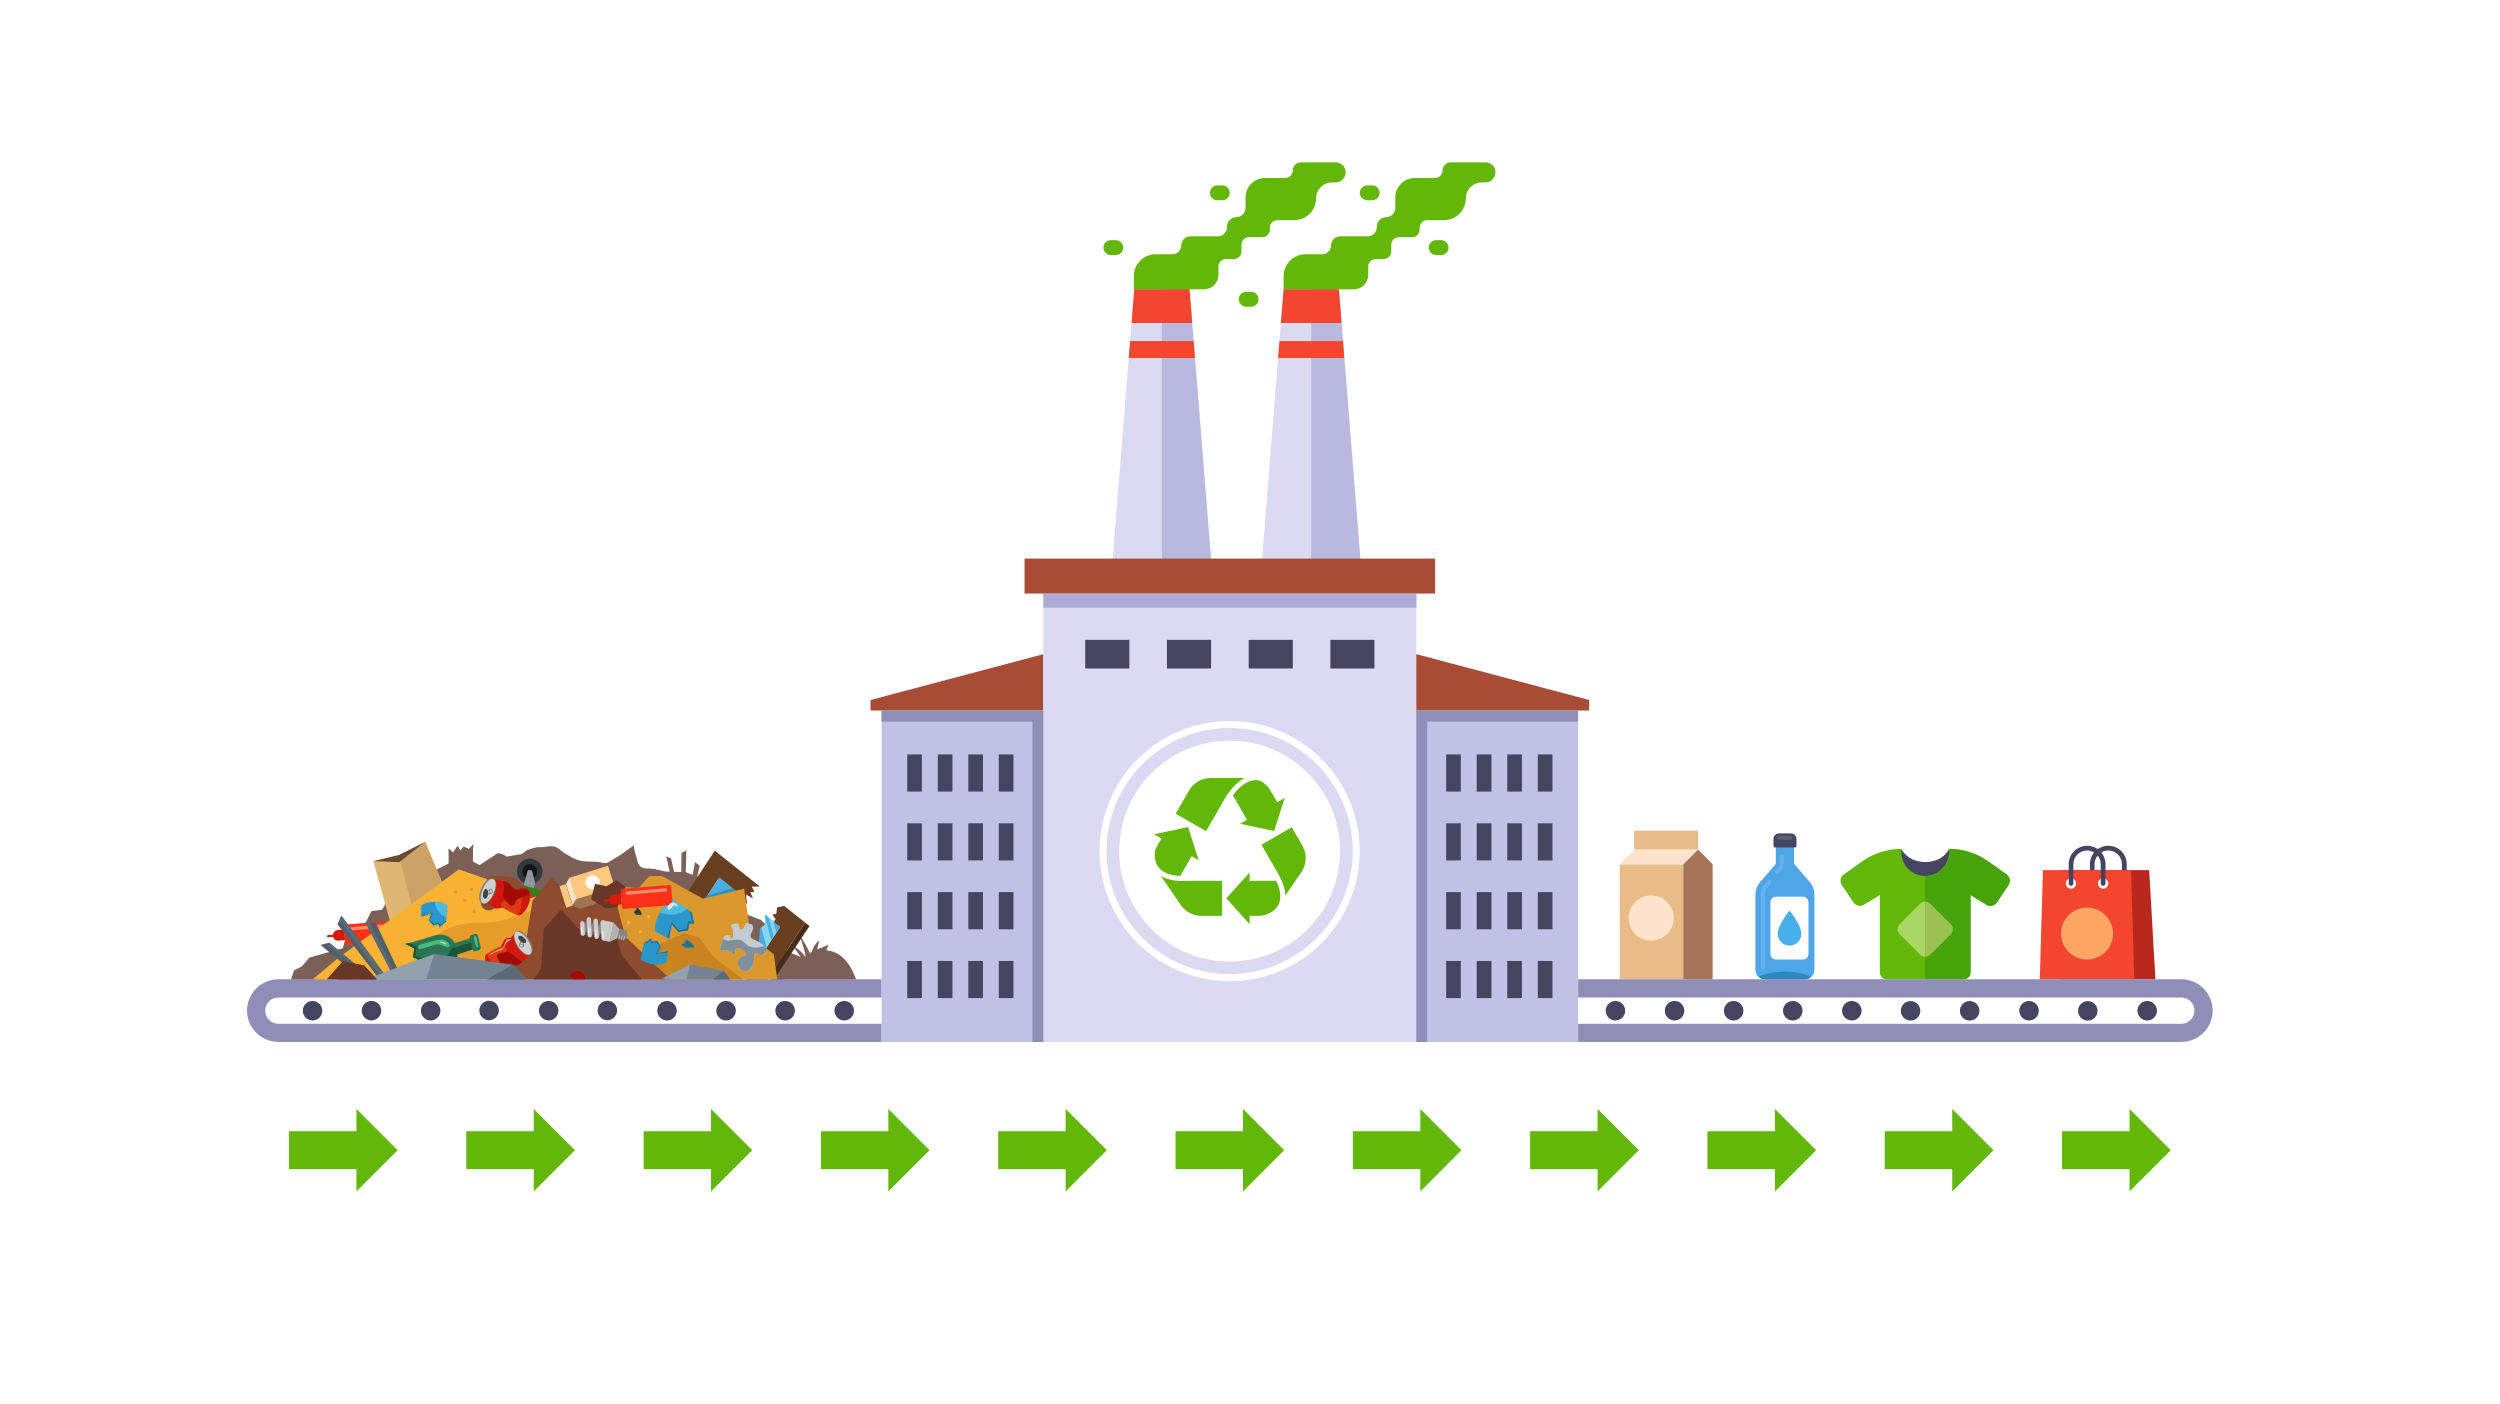 <?xml version="1.0" encoding="UTF-8"?> <svg xmlns="http://www.w3.org/2000/svg" xmlns:xlink="http://www.w3.org/1999/xlink" version="1.1" id="_x2014_ÎÓÈ_x5F_1" x="0px" y="0px" viewBox="0 0 3560.3 2000" style="enable-background:new 0 0 3560.3 2000;" xml:space="preserve"> <style type="text/css"> .st0{fill:#FFFFFF;} .st1{fill:#BA271C;} .st2{fill:#454560;} .st3{fill:#F4462F;} .st4{fill:#FFA664;} .st5{fill:#62B709;} .st6{fill:#46A30A;} .st7{fill:#9BC152;} .st8{fill:#AAD663;} .st9{fill:#E8BB89;} .st10{fill:#FFE3CA;} .st11{fill:#A57459;} .st12{fill:#4DA6E8;} .st13{opacity:0.13;} .st14{opacity:0.14;} .st15{opacity:0.53;} .st16{fill:#106DA0;} .st17{fill:#47AFEA;} .st18{fill:#DADAF2;} .st19{opacity:0.68;fill:#ABABD6;} .st20{fill:#8E8EB8;} .st21{fill:#C1C1E5;} .st22{fill:#A84C36;} .st23{fill:#E2E2E2;} .st24{fill:#ABABD6;} .st25{fill:none;stroke:#FFFFFF;stroke-width:10;stroke-miterlimit:10;} .st26{fill:#7C6057;} .st27{fill:#313941;} .st28{fill:#121516;} .st29{fill:#92959E;} .st30{fill:#2A8408;} .st31{fill:#E0B673;} .st32{fill:#D8190B;} .st33{fill:#FC3117;} .st34{opacity:0.47;} .st35{fill:#FEEBC0;} .st36{fill:#F9B234;} .st37{fill:#525E68;} .st38{fill:#683E1E;} .st39{fill:#472C19;} .st40{fill:#4BAEE0;} .st41{fill:#E59C28;} .st42{fill:#DB982C;} .st43{fill:#C9841F;} .st44{fill:#2996CC;} .st45{fill:#8E4B2E;} .st46{fill:#683727;} .st47{fill:#D1180E;} .st48{fill:#DF3A12;} .st49{fill:#7C7C7C;} .st50{fill:#D0D0D0;} .st51{fill:#A30905;} .st52{fill:#414242;} .st53{fill:#FFC881;} .st54{fill:#A2744D;} .st55{fill:#C1CCD6;} .st56{fill:#2B7554;} .st57{fill:#1B5439;} .st58{fill:#46BC83;} .st59{fill:#738391;} .st60{fill:#12749B;} .st61{fill:#303C42;} .st62{fill:#4EBBE5;} .st63{fill:#92A1AD;} .st64{fill:#5A6A77;} .st65{fill:#CCA266;} .st66{fill:#87D5F4;} .st67{fill:#684932;} .st68{fill:#829199;} .st69{opacity:0.65;fill:#E8E8E8;} .st70{fill:#E8E8E8;} .st71{fill:#368FB2;} .st72{fill:#878787;} .st73{fill:#8B8A86;} .st74{fill:#B2B2B2;} .st75{fill:#CCCCCC;} .st76{fill:#818181;} </style> <rect class="st0" width="3560.3" height="2000"></rect> <g> <polygon class="st1" points="3069.6,1394.8 2935.2,1394.8 2935.2,1239.2 3060.7,1239.2 "></polygon> </g> <g> <g> <path class="st0" d="M2986.9,1258.2c0,4.1-3.3,7.4-7.4,7.4c-4.1,0-7.4-3.3-7.4-7.4s3.3-7.4,7.4-7.4 C2983.6,1250.7,2986.9,1254.1,2986.9,1258.2z"></path> </g> <g> <path class="st0" d="M3032.7,1258.2c0,4.1-3.3,7.4-7.4,7.4c-4.1,0-7.4-3.3-7.4-7.4s3.3-7.4,7.4-7.4 C3029.3,1250.7,3032.7,1254.1,3032.7,1258.2z"></path> </g> </g> <g> <path class="st2" d="M3025.2,1261.5c-1.8,0-3.3-1.5-3.3-3.3v-27.5c0-10.8-8.8-19.5-19.5-19.5s-19.5,8.8-19.5,19.5v27.5 c0,1.8-1.5,3.3-3.3,3.3c-1.8,0-3.3-1.5-3.3-3.3v-27.5c0-14.5,11.8-26.2,26.2-26.2c14.5,0,26.2,11.8,26.2,26.2v27.5 C3028.6,1260,3027.1,1261.5,3025.2,1261.5z"></path> </g> <g> <polygon class="st3" points="3039.4,1394.8 2904.9,1394.8 2909.4,1239.2 3034.9,1239.2 "></polygon> </g> <g> <g> <path class="st0" d="M2956.7,1258.2c0,4.1-3.3,7.4-7.4,7.4c-4.1,0-7.4-3.3-7.4-7.4s3.3-7.4,7.4-7.4 C2953.4,1250.7,2956.7,1254.1,2956.7,1258.2z"></path> </g> <g> <path class="st0" d="M3002.5,1258.2c0,4.1-3.3,7.4-7.4,7.4s-7.4-3.3-7.4-7.4s3.3-7.4,7.4-7.4S3002.5,1254.1,3002.5,1258.2z"></path> </g> </g> <g> <path class="st2" d="M2995,1261.5c-1.8,0-3.3-1.5-3.3-3.3v-27.5c0-10.8-8.8-19.5-19.5-19.5s-19.5,8.8-19.5,19.5v27.5 c0,1.8-1.5,3.3-3.3,3.3s-3.3-1.5-3.3-3.3v-27.5c0-14.5,11.8-26.2,26.2-26.2s26.2,11.8,26.2,26.2v27.5 C2998.4,1260,2996.9,1261.5,2995,1261.5z"></path> </g> <g> <circle class="st4" cx="2972.2" cy="1329.5" r="37"></circle> </g> <path class="st2" d="M2741.7,1227.6c-25.1,0-33.7-18.2-33.7-18.2c-17,15.3-21.2,40.7,33.7,40.7c39.3,0,49.4-26.5,33.7-40.7 C2775.5,1209.3,2767.8,1227.6,2741.7,1227.6z"></path> <path class="st5" d="M2775.8,1208.9L2775.8,1208.9c-0.2,0-0.4,0.2-0.4,0.4c0.2,1.4,0.3,2.7,0.3,4.1c0,18.8-15.2,34-34,34 c-18.8,0-34-15.2-34-34c0-1.4,0.1-2.8,0.3-4.1c0-0.2-0.1-0.4-0.4-0.4l0,0c-19.8,0-39.2,6.2-55.4,17.7l-26.4,18.7 c-4.8,3.4-6.1,10.1-2.8,15.1l16.6,24.8c3.3,4.9,9.8,6.3,14.9,3.3l22.6-13.8v110.1c0,5.5,4.5,10,10,10h24h61.2h24c5.5,0,10-4.5,10-10 v-110.1l22.6,13.8c5,3.1,11.6,1.6,14.9-3.3l16.6-24.8c3.3-4.9,2.1-11.6-2.8-15.1l-26.4-18.7 C2815,1215.1,2795.7,1208.9,2775.8,1208.9z"></path> <path class="st6" d="M2860.4,1260.4l-16.6,24.8c-3.3,4.9-9.8,6.4-14.9,3.3l-22.6-13.8v110.1c0,5.5-4.5,10-10,10h-54.6v-32.2 c2.6,0,5.2-1,7.2-3l29.2-29.1c4-4,4-10.4,0-14.4l-29.2-29.1c-2-2-4.6-3-7.2-3v-36.5c18.8,0,34-15.2,34-34c0-1.4-0.1-2.8-0.3-4.1 c0-0.2,0.1-0.4,0.4-0.4c19.8,0,39.2,6.2,55.4,17.7l26.4,18.7C2862.5,1248.8,2863.7,1255.4,2860.4,1260.4z"></path> <path class="st7" d="M2778.1,1330.5l-29.2,29.1c-2,2-4.6,3-7.2,3V1284c2.6,0,5.2,1,7.2,3l29.2,29.1 C2782,1320.1,2782,1326.5,2778.1,1330.5z"></path> <path class="st8" d="M2741.7,1284v78.6c-2.6,0-5.2-1-7.2-3l-29.1-29.1c-4-4-4-10.4,0-14.4l29.1-29.1 C2736.5,1285,2739.1,1284,2741.7,1284z"></path> <rect x="2306.7" y="1230.9" class="st9" width="90.6" height="163.9"></rect> <polygon class="st10" points="2418.3,1209.8 2327.8,1209.8 2306.7,1230.9 2397.2,1230.9 "></polygon> <polygon class="st11" points="2418.3,1209.8 2397.2,1230.9 2397.2,1394.8 2439,1394.8 2439,1230.9 "></polygon> <rect x="2327.2" y="1183" class="st9" width="91.1" height="26.8"></rect> <ellipse transform="matrix(0.707 -0.707 0.707 0.707 -235.495 2045.949)" class="st10" cx="2351.9" cy="1307.2" rx="32.2" ry="32.2"></ellipse> <g> <path class="st12" d="M2584,1274.6v106.2c0,4-1.7,7.6-4.3,10.1c-2.5,2.4-5.9,3.9-9.7,3.9h-56.1c-3.8,0-7.2-1.5-9.7-3.9 c-2.7-2.5-4.3-6.1-4.3-10.1v-106.2c0-7.9,3.3-15.5,9-21l20.1-23.4v-32.5h26v32.5l20.1,23.4C2580.7,1259.1,2584,1266.7,2584,1274.6z "></path> </g> <g> <path class="st2" d="M2556.1,1206.9h-28.3c-1.2,0-2.2-1-2.2-2.2v-10c0-4.3,3.5-7.8,7.8-7.8h17.2c4.3,0,7.8,3.5,7.8,7.8v10 C2558.3,1205.9,2557.3,1206.9,2556.1,1206.9z"></path> </g> <g> <path class="st0" d="M2567.5,1277h-6.3h-25.6h-6.3c-4.4,0-8,3.6-8,8v73.5c0,4.4,3.6,8,8,8h6.3h25.6h6.3c4.4,0,8-3.6,8-8V1285 C2575.5,1280.6,2571.9,1277,2567.5,1277z"></path> </g> <g class="st13"> <path class="st0" d="M2530.5,1244.6c-1.6,0-2.9-1.3-2.9-2.9c0-1.2,0.7-2.2,1.7-2.7c1.4-1.1,5.3-5.9,5.3-8.8v-9.9 c0-1.6,1.3-2.9,2.9-2.9s2.9,1.3,2.9,2.9v9.9C2540.4,1235.7,2533.8,1244.6,2530.5,1244.6z M2530.5,1238.7 C2530.5,1238.7,2530.5,1238.7,2530.5,1238.7S2530.5,1238.7,2530.5,1238.7z M2530.5,1238.7 C2530.5,1238.7,2530.5,1238.7,2530.5,1238.7C2530.5,1238.7,2530.5,1238.7,2530.5,1238.7z M2530.5,1238.7 C2530.5,1238.7,2530.5,1238.7,2530.5,1238.7C2530.5,1238.7,2530.5,1238.7,2530.5,1238.7z"></path> </g> <g class="st13"> <path class="st0" d="M2510.4,1380.3c-1.6,0-2.9-1.3-2.9-2.9v-103.9c0-4.7,1.6-9.3,4.6-12.9l5.6-6.6c1-1.2,2.9-1.4,4.1-0.4 c1.2,1,1.4,2.9,0.4,4.1l-5.5,6.6c-2.1,2.6-3.2,5.8-3.2,9.2v103.9C2513.3,1379,2512,1380.3,2510.4,1380.3z"></path> </g> <g class="st14"> <path class="st0" d="M2550.1,1195.8h-16.3c-1.6,0-2.9-1.3-2.9-2.9c0-1.6,1.3-2.9,2.9-2.9h16.3c1.6,0,2.9,1.3,2.9,2.9 C2553,1194.5,2551.7,1195.8,2550.1,1195.8z"></path> </g> <g class="st15"> <path class="st16" d="M2579.7,1390.9c-2.5,2.4-5.9,3.9-9.7,3.9h-56.1c-3.8,0-7.2-1.5-9.7-3.9c10.1-4.4,23.3-7.1,37.8-7.1 C2556.4,1383.8,2569.6,1386.4,2579.7,1390.9z"></path> </g> <path class="st17" d="M2548.5,1296.8c0,0-16.8,20.1-16.8,33.1c0,9.3,7.5,16.8,16.8,16.8c9.3,0,16.8-7.5,16.8-16.8 C2565.3,1316.9,2548.5,1296.8,2548.5,1296.8z"></path> <g> <rect x="411.5" y="1611" class="st5" width="104.3" height="54"></rect> <polygon class="st5" points="507.6,1696.7 507.6,1579.3 566.3,1638 "></polygon> <rect x="664.1" y="1611" class="st5" width="104.3" height="54"></rect> <polygon class="st5" points="760.1,1696.7 760.1,1579.3 818.8,1638 "></polygon> <rect x="916.6" y="1611" class="st5" width="104.3" height="54"></rect> <polygon class="st5" points="1012.6,1696.7 1012.6,1579.3 1071.3,1638 "></polygon> <rect x="1169.1" y="1611" class="st5" width="104.3" height="54"></rect> <polygon class="st5" points="1265.1,1696.7 1265.1,1579.3 1323.8,1638 "></polygon> <rect x="1421.6" y="1611" class="st5" width="104.3" height="54"></rect> <polygon class="st5" points="1517.6,1696.7 1517.6,1579.3 1576.3,1638 "></polygon> <rect x="1674.1" y="1611" class="st5" width="104.3" height="54"></rect> <polygon class="st5" points="1770.2,1696.7 1770.2,1579.3 1828.8,1638 "></polygon> <rect x="1926.6" y="1611" class="st5" width="104.3" height="54"></rect> <polygon class="st5" points="2022.7,1696.7 2022.7,1579.3 2081.3,1638 "></polygon> <rect x="2179.1" y="1611" class="st5" width="104.3" height="54"></rect> <polygon class="st5" points="2275.2,1696.7 2275.2,1579.3 2333.9,1638 "></polygon> <rect x="2431.6" y="1611" class="st5" width="104.3" height="54"></rect> <polygon class="st5" points="2527.7,1696.7 2527.7,1579.3 2586.4,1638 "></polygon> <rect x="2684.1" y="1611" class="st5" width="104.3" height="54"></rect> <polygon class="st5" points="2780.2,1696.7 2780.2,1579.3 2838.9,1638 "></polygon> <rect x="2936.6" y="1611" class="st5" width="104.3" height="54"></rect> <polygon class="st5" points="3032.7,1696.7 3032.7,1579.3 3091.4,1638 "></polygon> </g> <g> <polygon class="st18" points="1939.3,820.4 1939.3,820.4 1795.4,820.4 1820.2,509.8 1822.1,485.7 1824.1,460 1828,411.8 1906.7,411.8 1910.5,460 1912.5,485.7 1914.5,509.8 "></polygon> <polygon class="st19" points="1939.3,820.4 1867.3,820.4 1867.3,411.8 1906.7,411.8 1910.5,460 1912.5,485.7 1914.5,509.8 "></polygon> <polygon class="st3" points="1910.5,460 1824.1,460 1828,411.8 1906.7,411.8 "></polygon> <polygon class="st3" points="1914.5,509.8 1820.2,509.8 1822.1,485.7 1912.5,485.7 "></polygon> </g> <g> <polygon class="st18" points="1726.6,820.4 1726.6,820.4 1582.7,820.4 1607.5,509.8 1609.4,485.7 1611.5,460 1615.3,411.8 1694,411.8 1697.8,460 1699.9,485.7 1701.8,509.8 "></polygon> <polygon class="st19" points="1726.6,820.4 1654.6,820.4 1654.6,411.8 1694,411.8 1697.8,460 1699.9,485.7 1701.8,509.8 "></polygon> <polygon class="st3" points="1697.8,460 1611.5,460 1615.3,411.8 1694,411.8 "></polygon> <polygon class="st3" points="1701.8,509.8 1607.5,509.8 1609.4,485.7 1699.9,485.7 "></polygon> </g> <g> <g> <g> <circle class="st2" cx="445.1" cy="1439.4" r="13.9"></circle> <ellipse transform="matrix(0.707 -0.707 0.707 0.707 -862.782 795.771)" class="st2" cx="529.2" cy="1439.4" rx="13.9" ry="13.9"></ellipse> <path class="st2" d="M613.3,1425.5c-7.7,0-13.9,6.2-13.9,13.9c0,7.7,6.2,13.9,13.9,13.9c7.7,0,13.9-6.2,13.9-13.9 C627.2,1431.7,621,1425.5,613.3,1425.5z"></path> <ellipse transform="matrix(0.839 -0.543 0.543 0.839 -670.265 610.184)" class="st2" cx="697.5" cy="1439.4" rx="13.9" ry="13.9"></ellipse> <ellipse transform="matrix(0.707 -0.707 0.707 0.707 -788.855 974.246)" class="st2" cx="781.6" cy="1439.4" rx="13.9" ry="13.9"></ellipse> <ellipse transform="matrix(0.314 -0.949 0.949 0.314 -772.835 1808.602)" class="st2" cx="865.7" cy="1439.4" rx="13.9" ry="13.9"></ellipse> <path class="st2" d="M949.9,1425.5c-7.7,0-13.9,6.2-13.9,13.9c0,7.7,6.2,13.9,13.9,13.9c7.7,0,13.9-6.2,13.9-13.9 C963.8,1431.7,957.5,1425.5,949.9,1425.5z"></path> <circle class="st2" cx="1034" cy="1439.4" r="13.9"></circle> <path class="st2" d="M1118.1,1425.5c-7.7,0-13.9,6.2-13.9,13.9c0,7.7,6.2,13.9,13.9,13.9c7.7,0,13.9-6.2,13.9-13.9 C1132,1431.7,1125.8,1425.5,1118.1,1425.5z"></path> <circle class="st2" cx="1202.3" cy="1439.4" r="13.9"></circle> </g> <path class="st20" d="M1255.5,1394.8v25.8H396.4c-10.3,0-18.7,8.4-18.7,18.7l0,0c0,10.3,8.4,18.7,18.7,18.7h859.1v25.8H396.4 c-24.6,0-44.6-20-44.6-44.6l0,0c0-24.6,20-44.6,44.6-44.6H1255.5z"></path> </g> <g> <g> <circle class="st2" cx="3057.9" cy="1439.4" r="13.9"></circle> <ellipse transform="matrix(0.707 -0.707 0.707 0.707 -146.795 2524.316)" class="st2" cx="2973.7" cy="1439.4" rx="13.9" ry="13.9"></ellipse> <path class="st2" d="M2889.6,1425.5c7.7,0,13.9,6.2,13.9,13.9c0,7.7-6.2,13.9-13.9,13.9s-13.9-6.2-13.9-13.9 C2875.7,1431.7,2881.9,1425.5,2889.6,1425.5z"></path> <ellipse transform="matrix(0.707 -0.707 0.707 0.707 -196.079 2405.333)" class="st2" cx="2805.5" cy="1439.4" rx="13.9" ry="13.9"></ellipse> <ellipse transform="matrix(0.707 -0.707 0.707 0.707 -220.722 2345.841)" class="st2" cx="2721.3" cy="1439.4" rx="13.9" ry="13.9"></ellipse> <circle class="st2" cx="2637.2" cy="1439.4" r="13.9"></circle> <path class="st2" d="M2553.1,1425.5c7.7,0,13.9,6.2,13.9,13.9c0,7.7-6.2,13.9-13.9,13.9s-13.9-6.2-13.9-13.9 C2539.2,1431.7,2545.4,1425.5,2553.1,1425.5z"></path> <circle class="st2" cx="2468.9" cy="1439.4" r="13.9"></circle> <path class="st2" d="M2384.8,1425.5c7.7,0,13.9,6.2,13.9,13.9c0,7.7-6.2,13.9-13.9,13.9c-7.7,0-13.9-6.2-13.9-13.9 C2370.9,1431.7,2377.1,1425.5,2384.8,1425.5z"></path> <circle class="st2" cx="2300.6" cy="1439.4" r="13.9"></circle> </g> <path class="st20" d="M2247.4,1394.8v25.8h859.1c10.3,0,18.7,8.4,18.7,18.7l0,0c0,10.3-8.4,18.7-18.7,18.7h-859.1v25.8h859.1 c24.6,0,44.6-20,44.6-44.6l0,0c0-24.6-20-44.6-44.6-44.6H2247.4z"></path> </g> </g> <rect x="1255.5" y="1011.9" class="st21" width="230.4" height="472"></rect> <g> <rect x="1292" y="1074.4" class="st2" width="20.9" height="52.9"></rect> <rect x="1292" y="1172.5" class="st2" width="20.9" height="52.9"></rect> <rect x="1292" y="1270.5" class="st2" width="20.9" height="52.9"></rect> <rect x="1292" y="1368.5" class="st2" width="20.9" height="52.9"></rect> <polygon class="st2" points="1335.5,1074.4 1335.5,1127.3 1356.4,1127.3 1356.4,1127.3 1356.4,1074.4 1356.4,1074.4 "></polygon> <polygon class="st2" points="1335.5,1172.5 1335.5,1225.3 1356.4,1225.3 1356.4,1225.3 1356.4,1172.5 1356.4,1172.5 "></polygon> <polygon class="st2" points="1335.5,1270.5 1335.5,1323.4 1356.4,1323.4 1356.4,1323.4 1356.4,1270.5 1356.4,1270.5 "></polygon> <polygon class="st2" points="1335.5,1368.5 1335.5,1421.4 1356.4,1421.4 1356.4,1421.4 1356.4,1368.5 1356.4,1368.5 "></polygon> <rect x="1422.4" y="1172.5" class="st2" width="20.9" height="52.9"></rect> <rect x="1422.4" y="1074.4" class="st2" width="20.9" height="52.9"></rect> <rect x="1422.4" y="1270.5" class="st2" width="20.9" height="52.9"></rect> <rect x="1422.4" y="1368.5" class="st2" width="20.9" height="52.9"></rect> <polygon class="st2" points="1379,1074.4 1379,1127.3 1399.9,1127.3 1399.9,1127.3 1399.9,1074.4 1399.9,1074.4 "></polygon> <polygon class="st2" points="1379,1172.5 1379,1225.3 1399.9,1225.3 1399.9,1225.3 1399.9,1172.5 1399.9,1172.5 "></polygon> <polygon class="st2" points="1379,1270.5 1379,1323.4 1399.9,1323.4 1399.9,1323.4 1399.9,1270.5 1399.9,1270.5 "></polygon> <polygon class="st2" points="1379,1368.5 1379,1421.4 1399.9,1421.4 1399.9,1421.4 1399.9,1368.5 1399.9,1368.5 "></polygon> </g> <polygon class="st22" points="1239.7,1011.9 1485.9,1011.9 1485.9,931.6 1239.7,996.9 "></polygon> <line class="st23" x1="1911.4" y1="436.7" x2="1911.3" y2="436.7"></line> <g> <path class="st5" d="M2115.5,231.2h-49.8c-3.1,0-5.9,1.2-7.9,3.3c-2,2-3.2,4.8-3.3,7.8c0,6.2-4.9,11.2-11.1,11.2h-28.7 c-15.2,0-27.6,12.4-27.6,27.6v15c0,3.6-1.5,6.9-3.9,9.3c-2.4,2.4-5.6,3.8-9.2,3.9c-7.3,0.1-13.3,5.9-13.3,13.2v0.9 c0,7.3-5.9,13.2-13.2,13.2h-39.1c-7,0-12.8,5.7-12.8,12.7c0,7-5.7,12.8-12.7,12.8h-23.8c-17.2,0-31.1,13.9-31.1,31.1v18.8h99.9 c11.4,0,20.6-9.2,20.6-20.6v-11.7c0-6,4.8-10.8,10.8-10.8h11.2c6,0,10.8-4.8,10.8-10.8v-9.5c0-6,4.8-10.8,10.8-10.8h18.9 c6,0,10.8-4.8,10.8-10.8v-2.7c0-6,4.8-10.8,10.8-10.8h23.9c8.6,0,16.4-3.5,22-9.1c5.7-5.7,9.1-13.5,9.1-22.1 c0-12.4,10.2-22.5,22.6-22.5h5.3c3.9,0,7.5-1.6,10-4.2c2.5-2.6,4.1-6.1,4.2-9.9C2130,237.6,2123.4,231.2,2115.5,231.2z"></path> <path class="st5" d="M2052.3,342h-7c-5.8,0-10.6,4.7-10.6,10.6c0,5.8,4.7,10.6,10.6,10.6h7c5.8,0,10.6-4.7,10.6-10.6 C2062.8,346.8,2058.1,342,2052.3,342z"></path> <path class="st5" d="M1947.1,285.2h7c5.8,0,10.6-4.7,10.6-10.6v0c0-5.8-4.7-10.6-10.6-10.6h-7c-5.8,0-10.6,4.7-10.6,10.6v0 C1936.5,280.4,1941.3,285.2,1947.1,285.2z"></path> </g> <g> <path class="st5" d="M1902.2,231.2h-49.8c-3.1,0-5.9,1.2-7.9,3.3c-2,2-3.2,4.8-3.3,7.8c0,6.2-4.9,11.2-11.1,11.2h-28.7 c-15.2,0-27.6,12.4-27.6,27.6v15c0,3.6-1.5,6.9-3.9,9.3c-2.4,2.4-5.6,3.8-9.2,3.9c-7.3,0.1-13.3,5.9-13.3,13.2v0.9 c0,7.3-5.9,13.2-13.2,13.2h-39.1c-7,0-12.8,5.7-12.8,12.7c0,7-5.7,12.8-12.7,12.8h-23.8c-17.2,0-31.1,13.9-31.1,31.1v18.8h99.9 c11.4,0,20.6-9.2,20.6-20.6v-11.7c0-6,4.8-10.8,10.8-10.8h11.2c6,0,10.8-4.8,10.8-10.8v-9.5c0-6,4.8-10.8,10.8-10.8h18.9 c6,0,10.8-4.8,10.8-10.8v-2.7c0-6,4.8-10.8,10.8-10.8h23.9c8.6,0,16.4-3.5,22-9.1c5.7-5.7,9.1-13.5,9.1-22.1 c0-12.4,10.2-22.5,22.6-22.5h5.3c3.9,0,7.5-1.6,10-4.2c2.5-2.6,4.1-6.1,4.2-9.9C1916.6,237.6,1910,231.2,1902.2,231.2z"></path> <path class="st5" d="M1781.7,415.6h-7c-5.8,0-10.6,4.7-10.6,10.6c0,5.8,4.7,10.6,10.6,10.6h7c5.8,0,10.6-4.7,10.6-10.6 C1792.3,420.3,1787.6,415.6,1781.7,415.6z"></path> <path class="st5" d="M1733.7,285.2h7c5.8,0,10.6-4.7,10.6-10.6v0c0-5.8-4.7-10.6-10.6-10.6h-7c-5.8,0-10.6,4.7-10.6,10.6v0 C1723.2,280.4,1727.9,285.2,1733.7,285.2z"></path> <path class="st5" d="M1589,342h-7c-5.8,0-10.6,4.7-10.6,10.6c0,5.8,4.7,10.6,10.6,10.6h7c5.8,0,10.6-4.7,10.6-10.6 C1599.6,346.8,1594.8,342,1589,342z"></path> </g> <rect x="1485.9" y="839.7" class="st18" width="531.2" height="644.2"></rect> <rect x="1459.1" y="795.5" class="st22" width="584.7" height="49.8"></rect> <rect x="2017" y="1011.9" transform="matrix(-1 -1.224647e-16 1.224647e-16 -1 4264.472 2495.822)" class="st21" width="230.4" height="472"></rect> <polygon class="st22" points="2263.2,1011.9 2017,1011.9 2017,931.6 2263.2,996.9 "></polygon> <rect x="1741.5" y="589.8" transform="matrix(-1.836970e-16 1 -1 -1.836970e-16 2606.81 -896.101)" class="st24" width="20" height="531.2"></rect> <g> <rect x="1661.9" y="911.2" class="st2" width="62.8" height="40.8"></rect> <rect x="1545.5" y="911.2" class="st2" width="62.8" height="40.8"></rect> <rect x="1778.3" y="911.2" class="st2" width="62.8" height="40.8"></rect> <rect x="1894.6" y="911.2" class="st2" width="62.8" height="40.8"></rect> </g> <ellipse transform="matrix(0.707 -0.707 0.707 0.707 -344.051 1593.464)" class="st0" cx="1751.5" cy="1212" rx="157.3" ry="157.3"></ellipse> <ellipse transform="matrix(0.707 -0.707 0.707 0.707 -344.051 1593.464)" class="st25" cx="1751.5" cy="1212" rx="180.3" ry="180.3"></ellipse> <g> <rect x="2059.5" y="1074.4" class="st2" width="20.9" height="52.9"></rect> <rect x="2059.5" y="1172.5" class="st2" width="20.9" height="52.9"></rect> <rect x="2059.5" y="1270.5" class="st2" width="20.9" height="52.9"></rect> <rect x="2059.5" y="1368.5" class="st2" width="20.9" height="52.9"></rect> <polygon class="st2" points="2103,1074.4 2103,1127.3 2124,1127.3 2124,1127.3 2124,1074.4 2124,1074.4 "></polygon> <polygon class="st2" points="2103,1172.5 2103,1225.3 2124,1225.3 2124,1225.3 2124,1172.5 2124,1172.5 "></polygon> <polygon class="st2" points="2103,1270.5 2103,1323.4 2124,1323.4 2124,1323.4 2124,1270.5 2124,1270.5 "></polygon> <polygon class="st2" points="2103,1368.5 2103,1421.4 2124,1421.4 2124,1421.4 2124,1368.5 2124,1368.5 "></polygon> <rect x="2190" y="1172.5" class="st2" width="20.9" height="52.9"></rect> <rect x="2190" y="1074.4" class="st2" width="20.9" height="52.9"></rect> <rect x="2190" y="1270.5" class="st2" width="20.9" height="52.9"></rect> <rect x="2190" y="1368.5" class="st2" width="20.9" height="52.9"></rect> <polygon class="st2" points="2146.5,1074.4 2146.5,1127.3 2167.4,1127.3 2167.4,1127.3 2167.4,1074.4 2167.4,1074.4 "></polygon> <polygon class="st2" points="2146.5,1172.5 2146.5,1225.3 2167.4,1225.3 2167.4,1225.3 2167.4,1172.5 2167.4,1172.5 "></polygon> <polygon class="st2" points="2146.5,1270.5 2146.5,1323.4 2167.4,1323.4 2167.4,1323.4 2167.4,1270.5 2167.4,1270.5 "></polygon> <polygon class="st2" points="2146.5,1368.5 2146.5,1421.4 2167.4,1421.4 2167.4,1421.4 2167.4,1368.5 2167.4,1368.5 "></polygon> </g> <g> <g> <path class="st5" d="M1697.1,1219.2l10,5.8l-15.1-47.2l-48.5,10.3l10.5,6.1l-5.9,10.2c-1.4,2.4-2.5,5-3.3,7.6 c-1.2,10.4,1,18.7,6.4,24.6c6.1,6.6,16.7,10.5,29.6,10.8L1697.1,1219.2z"></path> <path class="st5" d="M1683.1,1254.6c-6.2,0-12.2-0.7-17.5-2.1c-4.7-1.2-8.9-3-12.5-5.2l28.6,41.7c6.6,9.6,17.5,15.3,29.1,15.3 h29.5v-49.9h-52.1C1686.5,1254.5,1684.8,1254.6,1683.1,1254.6z"></path> <path class="st5" d="M1779.6,1254.4v-11.9l-33.2,36.8l33.2,36.8v-11.8h12.3c9.2,0,17.9-3.6,24.4-9.8c0,0,0,0,0,0 c2.6-2.7,4.5-5.7,5.6-9.2c2.9-8.5,1.2-19.5-4.5-30.9H1779.6z"></path> <path class="st5" d="M1854.8,1204.4l-15.2-26.3l-43.2,24.9l25.8,44.7c0.3,0.5,0.5,1,0.5,1.5c2.9,5.3,5,10.7,6.3,15.8 c0.9,3.6,1.4,7,1.5,10.3l22.8-33.2C1861,1230.8,1861.6,1216.1,1854.8,1204.4z"></path> <path class="st5" d="M1747.5,1131.8c0.3-0.5,0.7-1,1.2-1.3c5.6-8.4,14-17.4,23.7-22.5H1724c-12.6,0-24.3,6.7-30.6,17.7l-19.1,33.1 l43.2,24.9L1747.5,1131.8z"></path> <path class="st5" d="M1755.8,1132.7l20.1,34.8l-9.9,5.7l48.5,10.3l15.1-47.2l-10.6,6.2l-9.7-16.8c-3.3-5.6-7.9-10.1-13.4-13.2 c0,0,0,0,0,0c-2.8-1.2-5.7-1.7-8.8-1.5C1775.5,1111.6,1763.6,1121.7,1755.8,1132.7z"></path> </g> </g> <polygon class="st20" points="1483.2,1012.1 1470.4,1012.1 1255.5,1012.1 1255.5,1027.6 1470.4,1027.6 1470.4,1483.9 1485.9,1483.9 1485.9,1012.1 "></polygon> <polygon class="st20" points="2019.7,1012.1 2032.6,1012.1 2247.4,1012.1 2247.4,1027.6 2032.6,1027.6 2032.6,1483.9 2017,1483.9 2017,1012.1 "></polygon> <g> <path class="st26" d="M1100,1394.8h119c0,0-11.7-40.7-42.8-41.2c-31-0.6-51.7,29.4-51.7,29.4l-23.9,2.9L1100,1394.8z"></path> <path class="st26" d="M462.5,1394.8h-48l4.2-12.9l11.1-5.6c0,0,14.5-2.3,14.9-2.3C444.9,1374,462.5,1394.8,462.5,1394.8z"></path> <g> <path class="st26" d="M656.7,1249l50.4-32.8c0,0,0.2-2,5.5-0.7c5.3,1.3,8.9,4.5,8.9,4.5l21.4-3.8l6.9-5.1c0,0,14.2-5.7,19.8-4.7 c5.7,1,17.1-4.9,26.6,2.7c9.6,7.6,6.6,4.8,15.5,10.4c8.9,5.6,17.2,7.8,32.5,7.6c15.3-0.2,15.7,4.8,23.8,0 c8.1-4.8,17.5-10.9,17.5-10.9l17.3-12.5c0,0-0.1,6.4,2.3,12.5c2.4,6.1,2.3,14.2,7.3,18.1c5,3.9,21.8,3.9,21.8,3.9l-1.3,17.4 l-137.4,25l-81.6,1.1L656.7,1249z"></path> <g> <path class="st26" d="M651,1260.1l-0.1-14.6c-6.8-2.2-11.8-9.2-11.8-17.1l0-8.4l-0.1-11.3l5.9,5.8l6.9-9.4l1.3,2.4l2.2,4.1 l4.9-5.7l7.5,3.4l6.4-6.7l-0.5,7l-0.1,21.1c0,8-5.3,14.4-12.2,15.6l-0.1,14.5l0.5,0c1.2,0.1,2.1,1.2,2.1,2.4l0,3.1 c0,1.3-1,2.2-2.1,2.2l-11.2-0.7c-1.2-0.1-2.1-1.2-2.1-2.4l0-3.1c0-1.3,1-2.2,2.1-2.2L651,1260.1z"></path> <path class="st26" d="M639.1,1228.3l0-8.4l-0.1-11.3l5.9,5.8l6.9-9.4l1.3,2.4c-1.9,6.5-4.4,16.5-3.3,21.9 c1.7,8.5,7.6,12.6,7.6,12.6l-0.1,18.7l-6.4-0.5l-0.1-14.6C644.1,1243.2,639.1,1236.2,639.1,1228.3z"></path> <path class="st26" d="M669.2,1214.9c0,0,0.7,18.4-1.9,22.1c-2.6,3.7-6.3,5.2-7.5,3.1s5-6.4,5.4-10.3c0.4-3.8-0.2-16,0.8-16.4 C666.9,1212.9,669.2,1212.3,669.2,1214.9z"></path> <path class="st26" d="M652.3,1265.9c0,0,8.2,0.9,9.1,0.7c0.9-0.2,0.9-1.8,0.3-2.2s-8.1-0.7-9.1-0.5 C651.6,1264.1,651.5,1265.8,652.3,1265.9z"></path> <polygon class="st26" points="674.1,1202.5 667.8,1209.2 660.3,1205.7 655.4,1211.5 651.8,1205 649.2,1208.5 654.6,1216.5 660.8,1208.2 668.4,1211.7 673.8,1206.5 "></polygon> </g> <polygon class="st26" points="659.6,1219.5 559.9,1269.1 544.2,1295.4 529,1297.6 508.7,1337.4 622.2,1308.9 727.9,1256.1 "></polygon> <g> <path class="st27" d="M772.1,1246.1c2.7-9.8-3-19.9-12.7-22.6c-9.8-2.7-19.9,3-22.6,12.7c-2.7,9.8,3,19.9,12.7,22.6 C759.2,1261.6,769.3,1255.9,772.1,1246.1z"></path> <path class="st28" d="M764.5,1244c1.6-5.6-1.7-11.4-7.3-12.9c-5.6-1.6-11.4,1.7-12.9,7.3c-1.6,5.6,1.7,11.4,7.3,12.9 C757.1,1252.8,762.9,1249.6,764.5,1244z"></path> <path class="st29" d="M742.3,1272.7l8.9-31.7c0.5-1.6,2.2-2.6,3.8-2.1l1,0.3c1.1,0.3,1.9,1.2,2.2,2.2l2.1,8.6l1.9,7.9l0,0.2 l-2,6.9l-3.4,11.8L742.3,1272.7z"></path> <path class="st30" d="M731.7,1269.7l2.3-8.2c0.6-2,2.6-3.2,4.7-2.6l28.5,8c2,0.6,3.2,2.6,2.6,4.7l-2.3,8.2L731.7,1269.7z"></path> </g> <polygon class="st31" points="531.6,1226.3 570.2,1226.3 605.5,1198.9 644.2,1291.7 559.7,1327.3 "></polygon> <path class="st26" d="M520.5,1341.8l-0.5,1.5l-1.5,4.6l0,0.1l-2.3,6.9v0l-1.9,5.5v0l-4.3,12.9l-0.8,2.3l-3.5,10.5l-2.9,8.6h-20 c-5-0.3-10-1-14.8-1.9c-5.2-1.1-10.2-2.5-15.1-4.3c-0.8-0.3-1.7-0.6-2.5-1c-7.4-3-14.3-6.7-20.7-11.2l10.9-12.6l28.3-7.9h0 l7.5-2.1h0l4.7-1.3h0l7.1-2l3.2-11.8v0l0.2-0.9v0l1.4-5.2v0l1.9-6.7h0l13.4,8.3l0,0l0.2,0.1l0,0l0,0l1.3,0.8h0l2.2,1.4h0l4.1,2.5 L520.5,1341.8z"></path> <g> <g> <g> <g> <g> <path class="st32" d="M491.7,1338.7l-1.2-14.9l-10.2,0.9c-3.7,0.3-6.4,3.6-6.1,7.3l0.1,1.5c0.3,3.7,3.6,6.4,7.3,6.1 L491.7,1338.7z"></path> </g> </g> </g> </g> <g> <g> <path class="st32" d="M479,1332.3L479,1332.3c-0.1-0.8-0.8-1.5-1.7-1.4l-10.2,0.8c-0.8,0.1-1.5,0.8-1.4,1.7l0,0 c0.1,0.8,0.8,1.5,1.7,1.4l10.2-0.8C478.4,1333.9,479.1,1333.1,479,1332.3z"></path> </g> </g> <g> <g> <g> <g> <g> <path class="st33" d="M563.9,1338.1l-2.1-25.7c-0.1-0.8-0.8-1.4-1.6-1.4l-68.4,5.7c-1.2,0.1-2.1,1.2-2,2.4l2,24.2 c0.1,1.2,1.2,2.1,2.4,2l68.4-5.7C563.4,1339.7,564,1339,563.9,1338.1z"></path> </g> </g> </g> </g> <g class="st34"> <g> <g> <g> <path class="st35" d="M555.9,1318.1L555.9,1318.1c-0.1-1.3-1.3-2.3-2.6-2.2l-54.2,4.5c-1.3,0.1-2.3,1.3-2.2,2.6l0,0 c0.1,1.3,1.3,2.3,2.6,2.2l54.2-4.5C555,1320.6,556,1319.4,555.9,1318.1z"></path> </g> </g> </g> </g> </g> </g> <path class="st36" d="M872.9,1380.6l-103.9,1.3h0l-29.7,0.4h0l-1.1,0l-16.5,0.2h0l-6.8,0.1l-0.3,0l-0.9,0l-4.7,0.1l-10.5,0.1 l-30.2,0.4h0l-34.7,0.4c0,0,0,0,0,0l-23.5,0.3l-2.9,0h0l-18.9,0.2l-24.8,10.6h-80.7c-0.3,0-0.5,0-0.8,0h-36.6l7.5-6.3l27.5-23.1 l0,0l5.5-4.1l3.1-2.3h0v0l15.5-11.4l4.1-3l0,0l0.7-0.5h0l4.1-3l0.1-0.1l2.7-2l7.4-5.4l0,0l5.3-3.9h0v0l3.9-2.9l6.1-4.5h0l0.8-0.6 l0,0l7.4-5.4v0l6.4-4.7l0,0h0l1.4-1l31-22.8l43.3-31.8v0h0l17.3-12.7h0l6.9-5.1l0.4,0.1h0l6.2,2.2l1.7,0.6h0l4.7,1.6l1.4,0.5h0 l25.5,8.9h0l25.1,8.8h0l13.1,4.6l1.2,0.4h0l0.9,0.3l2.7,0.9l6.8,2.4h0l0.2,0.1l14.1,4.9l6,2.1l4.5,1.6h0l8.2,2.8h0l5.2,1.8 c5.1,4.3,10.5,9.3,16.1,14.7h0v0c9.8,9.4,19.9,20.1,29.6,30.5c0.2,0.2,0.3,0.3,0.5,0.5v0c0.3,0.3,0.6,0.6,0.9,1l0,0 c0.3,0.3,0.6,0.6,0.9,0.9c0.7,0.8,1.4,1.5,2.1,2.3c0,0,0,0,0,0s0,0,0,0c0,0,0,0,0,0C854.2,1357.8,872.9,1380.6,872.9,1380.6z"></path> <polygon class="st37" points="520.5,1313.7 557.2,1384.1 567.9,1383.6 534.8,1313.7 "></polygon> <polygon class="st37" points="480.6,1316.4 537.9,1391.4 549.1,1389.5 486.3,1304.1 "></polygon> <polygon class="st37" points="526.2,1389.6 517.8,1393.3 514.8,1393.1 515.2,1394 505.7,1386.2 486.8,1370.7 480.4,1365.4 468.8,1355.9 456.4,1345.7 463.6,1343.9 469,1342.6 481,1352.5 489,1359.1 505.2,1372.4 509.2,1375.7 "></polygon> <g> <polygon class="st26" points="986.4,1277 996.4,1233 989.8,1227.8 981.3,1273.4 "></polygon> <polygon class="st26" points="970.5,1214.7 969.8,1269.8 975.6,1273 977.5,1211.1 "></polygon> <polygon class="st26" points="955.7,1222.6 948.8,1219.5 958.7,1264 965,1264.8 "></polygon> </g> <path class="st26" d="M859.3,1253.4l33.2-14.7l10.2,3.3l14.6-3.9c5.1-2.7,16.8,0,16.8,0l13.2,3l29.2,1l19.8,7.6l16.8,16.7 l-22.9,22.7l-87.5-20L859.3,1253.4z"></path> <path class="st26" d="M1167,1339.3c-8.3,5.6-11.1,15.4-12,22.4c-6.2-17.4-18.3-31.9-18.3-31.9c5.3,8.6,9.3,25.5,11.1,34.2 c-7.7-12.2-21.7-19.2-21.7-19.2c10.6,10.1,17.9,24.8,17.9,24.8h4.9h1.8h3.9h2.7h5.6C1160.7,1358.4,1167,1339.3,1167,1339.3z"></path> <path class="st26" d="M946.8,1313.9l33.2-14.7l10.2,3.3l14.6-3.9c5.1-2.7,16.8,0,16.8,0l13.2,3l29.2,1l19.8,7.6l16.8,16.7 l-22.9,22.7l-87.5-20L946.8,1313.9z"></path> <path class="st26" d="M1162,1379.5c-0.8,0.5-1.6,1-2.5,1.5c-1.5,0.8-2.9,1.7-4.4,2.4c-12.5,6.5-26.5,10.5-41.4,11.4h-17l0.9-6.3 l4.2-29.8l-3.5-13.4l21.6,9l7.1,3l13,5.4l6.4,2.7l2.9,3.9l0,0l0.2,0.3l4.4,5.9l2.4,3.3l1.1,0.1L1162,1379.5z"></path> <g> <g> <polygon class="st38" points="1146.6,1313.9 1120.1,1354.3 1104.6,1377.9 1104.6,1378 1097.7,1388.5 1093.5,1394.8 1062,1394.8 1084.7,1360.1 1090.8,1350.9 1090.9,1350.6 1110.6,1320.6 1110.6,1320.6 1101.6,1313.5 1102.1,1312.7 1104.6,1308.9 1099.9,1302.8 1105.5,1301.2 1106.9,1292.1 1116.8,1290.2 1125.8,1297.4 1144.4,1312.1 "></polygon> <polygon class="st38" points="1068.6,1270.8 1074.5,1270 1070.6,1262.7 1082,1262.4 1073,1255.3 1038.6,1227.9 1017.9,1211.4 1002.7,1234.7 947.3,1319 968,1335.5 1023.4,1251.2 1057.7,1278.5 1063.9,1288.1 1062.4,1273.9 1072.4,1279.5 "></polygon> </g> </g> <polygon class="st39" points="1146.6,1313.9 1152.8,1318.8 1104.1,1391.9 1104.6,1377.9 "></polygon> <polygon class="st40" points="1049.8,1270.1 1051.9,1287.3 1044.4,1285.4 1042.2,1295.4 1028.6,1296.5 1020.1,1284.8 1013.9,1305.2 995.6,1292.6 1007.9,1274.3 1024.6,1249.5 "></polygon> <path class="st40" d="M1111,1320l-0.4,0.6l-5.1,7.6l-3.6,5.4l-3.4,5.1l-6.7,9.9l-1.2,1.7l0,0c0,0,0,0,0,0l-6.6,9.8l-23.2,34.6 h-7.4l-0.7-4.3l-2.2-14.1l1-0.7l13.2-9.3l1.2-15.5l3.9-2.2l1.1-0.6l9.4-5.3l0.6-0.4l0-0.6l1.3-19.4l2-1.6l5.3-4.2l0-0.7l-0.1-10.6 l0-2.9l5.2,4.2l6.5,5.3l1,0.8L1111,1320z"></path> <path class="st41" d="M591.1,1374.6c0,0,11-37.5,46.9-52.3s54.9-3.1,83.4-13.2c28.6-10.1,48.7-17.4,48.7-17.4l-7.3,86.5l-54.4,9.4 L591.1,1374.6z"></path> <path class="st42" d="M1106.9,1394.8H878.2l-1.6-57.3l-0.2-6.7l-0.4-14.7l-0.7-23.9l-0.1-3.3l2.4-3.9l12.6-20.5l0.9-1.5l18.2,2.1 l15-17.3l18.3-0.3l14.2,7.8l7,3.9l6.1,3.3l5.9,3.3l4.7,2.6l1.6,0.9l5.4,3l12.8,7l0.6,0.4l4.1-1h0l0.4-0.1h0l27.1-6.5l13.2-3.2 l2.1-0.5h0l12-2.9l2.8,20.6v0l2.3,16.8v0l1.7,12.5l2.2,15.8c0,0,0,0,0,0l0.5,3.5l5.4,4h0l5.5,4.1l2.6,1.9l4.2,3.1l3.5,2.6h0 c0,0,0,0,0,0l0.1,0.1l0.4,0.3l11,8.1l2.6,19.3v0l1.5,10.9L1106.9,1394.8z"></path> <polygon class="st43" points="1058.4,1394.8 915.9,1394.8 914.6,1367.5 914.1,1358.2 914.1,1358.2 914,1356 914,1355.9 914.6,1355.6 914.7,1355.6 937.3,1345.4 938.9,1344.7 964.9,1333 971.7,1330 974.4,1328.8 995.6,1335.5 1017.3,1363.8 1052.7,1390.5 "></polygon> <path class="st44" d="M988.5,1315.7l-7.6-1.2l-1.2,10.2l-13.5,2.3l-9.5-10.8l-4.3,20.8l-19.4-10.8c0,0-1.6-12.6,6.6-26.6 c3.7-6.3,9.5-13,18.3-18.9l20.4,13.7l6.6,4.5L988.5,1315.7z"></path> <polygon class="st45" points="955.2,1394.8 704.4,1394.8 707.8,1390.4 708.8,1389.1 710.1,1387.3 713,1383.5 713.7,1382.6 714.7,1381.3 721.4,1372.6 730.2,1361.1 730.9,1360.1 738.3,1350.4 739,1349.5 740.1,1348 740.5,1347.6 740.8,1347.2 742.4,1345.1 742.8,1344.6 742.9,1344.5 744.3,1342.6 744.4,1342.5 745.2,1341.5 748.1,1337.6 748.9,1336.6 749.6,1335.7 750.2,1334.9 750.4,1333.1 756.1,1296.8 758.4,1282.6 762,1278.2 763.4,1276.4 767,1272.1 769.6,1269.1 771.4,1266.8 776,1261.3 785.5,1249.9 785.6,1249.8 785.7,1249.9 789.8,1254.3 791.7,1256.3 794.4,1259.1 797.3,1262.2 797.4,1262.4 812.1,1278 818.1,1284.4 819.2,1285.6 822.2,1285.6 848.9,1285.2 852.9,1285.2 877.5,1284.9 877.5,1285.1 879.3,1291.7 887.9,1323.5 888.2,1324.4 888.8,1326.6 889.5,1329.2 890.7,1333.6 890.9,1334.3 892.1,1335.5 914,1356 914.5,1356.5 932.6,1373.6 "></polygon> <polygon class="st46" points="914,1394.8 759.4,1394.8 769,1381.9 770.5,1379.9 774.4,1322.8 797.3,1297.3 798.8,1295.7 826.8,1325.6 828,1326.8 828.1,1327 829.6,1328.6 832.4,1331.5 832.4,1331.5 836.8,1331.5 836.9,1331.5 838.1,1331.4 839.5,1331.4 842.8,1331.4 843.4,1331.4 846.5,1331.3 847.6,1331.3 847.7,1331.3 849.1,1331.3 852.6,1331.2 854.2,1331.2 856.2,1331.1 857.6,1331.1 858.7,1331.1 859,1331.1 862.3,1331 865.1,1331 865.7,1331 870.3,1330.9 876.4,1330.8 876.6,1330.8 877.4,1330.8 878.6,1335.3 878.8,1336.2 885.4,1360.3 "></polygon> <g> <path class="st47" d="M709.6,1369.6c5.7,8.7,7.3,17.9,3.7,20.7c-3.7,2.8-11.3-2-17-10.7c-5.7-8.7-7.3-17.9-3.7-20.7 C696.3,1356.1,703.9,1360.9,709.6,1369.6z"></path> <path class="st47" d="M732.7,1328.8c0,0-3.2,5.2-4.6,6.1c-1.4,0.9-6,0.4-8.8,2.2c-2.7,1.7-10.2,21.5-10.2,21.5s12.1-3.4,14.9-1.7 c2.7,1.7,11.8,7.8,16.3,11.6c4.5,3.8,11.6-7.2,14.1-9.1c2.5-1.9-17.6-21-17.6-21L732.7,1328.8z"></path> <path class="st48" d="M694.6,1361.9l-1.5-3.4c0,0,15.7-10.5,23.2-11.7c7.5-1.2,4.8,19.4,3.9,21.1c-0.9,1.7-9.9,10.3-9.9,10.3 s-11.1-9-11.2-9.4c-0.1-0.4-4.2-6.3-4.2-6.3L694.6,1361.9z"></path> <path class="st49" d="M750.5,1338.8c5.7,8.7,7.3,17.9,3.7,20.7c-3.7,2.8-11.3-2-17-10.7c-5.7-8.7-7.3-17.9-3.7-20.7 C737.2,1325.4,744.8,1330.1,750.5,1338.8z"></path> <path class="st49" d="M753.2,1336.8c5.7,8.7,7.3,17.9,3.7,20.7s-11.3-2-17-10.7c-5.7-8.7-7.3-17.9-3.7-20.7 C739.9,1323.3,747.5,1328.1,753.2,1336.8z"></path> <path class="st50" d="M751.4,1338.2c5.7,8.7,7.3,17.9,3.7,20.7c-3.7,2.8-11.3-2-17-10.7c-5.7-8.7-7.3-17.9-3.7-20.7 C738.1,1324.7,745.7,1329.5,751.4,1338.2z"></path> <path class="st49" d="M745.2,1341.5l-3.9-1.5l-0.1,0.3v0l-0.7,1.7v0l-1.3,3.3c0,0,0,0.1,0,0.1c-0.3,0.9,0.2,1.9,1.1,2.5 c0.3,0.2,0.6,0.4,1,0.6l0,0h0l1.5,0.6c1.5,0.6,3,0,3.2-1.3l0-0.3v0l0.7-4.6v0l0.2-1L745.2,1341.5z M744.8,1347.5 c-0.2,0.8-1.4,1-2.7,0.5c-0.5-0.2-1-0.5-1.3-0.8c-0.5-0.5-0.7-1-0.6-1.4c0.2-0.7,1.1-0.9,2.2-0.6c0.2,0,0.3,0.1,0.5,0.2 C744.1,1345.7,745,1346.7,744.8,1347.5z M743,1344.7c-0.1,0-0.2-0.1-0.2-0.1h0c-0.8-0.4-1.3-1-1.3-1.5v0c0-0.1,0-0.2,0-0.3 c0.2-0.7,1.1-0.9,2.2-0.5c0.2,0.1,0.4,0.2,0.6,0.3h0c0.6,0.4,1,1.1,0.9,1.6c-0.2,0.6-1,0.9-2,0.6 C743.1,1344.7,743.1,1344.7,743,1344.7z"></path> <path class="st51" d="M709.1,1358.6c0,0,10.3-3.8,15-2.6c4.7,1.2,13.1,10.1,15.4,10.7c2.3,0.6,3.2,2.7,5.4,1.9 c0,0-5.6,6.8-10.7,6c-5.1-0.7-12.7,4-12.3,6.6c0.3,2.7-2.9,7.6-4.9,9c-1.9,1.4-8,2.6-8.5-2.6c-0.5-5.2,4.2-12.6,2.8-17.8 C709.9,1364.6,705.5,1363,709.1,1358.6z"></path> <path class="st52" d="M738.4,1333.5c0,0,1.1-1.8,4.2-0.6c3.1,1.2,6.3,5.2,7,7.4c0.7,2.2-1.9,3-4.2,2.5 C743,1342.4,736.6,1337.6,738.4,1333.5z"></path> </g> <g> <g> <rect x="827.3" y="1227.2" transform="matrix(0.298 0.955 -0.955 0.298 1791.329 77.112)" class="st53" width="31.9" height="57.7"></rect> </g> <g> <rect x="842.8" y="1249.5" transform="matrix(0.298 0.955 -0.955 0.298 1817.427 86.107)" class="st54" width="14.7" height="57.7"></rect> </g> <g> <polygon class="st10" points="815.6,1289.2 806.1,1258.8 811,1249.5 820.4,1279.9 "></polygon> </g> <g> <polygon class="st54" points="820.4,1279.9 815.6,1289.2 824.8,1293.9 "></polygon> </g> <g> <rect x="790.3" y="1270.6" transform="matrix(0.298 0.955 -0.955 0.298 1783.724 125.879)" class="st53" width="32.1" height="9.4"></rect> </g> <g> <ellipse transform="matrix(0.111 -0.994 0.994 0.111 -498.314 1955.407)" class="st0" cx="843.3" cy="1256.1" rx="10.1" ry="10.1"></ellipse> </g> </g> <path class="st55" d="M1058.1,1323.1l4.3-8.8l8.8,2.2l1.7,5.8l-3,6.8c0,0-4.5,6.2,3.5,9c8,2.9,25,12.8,14.9,20.3 c-10.1,7.5-12.5-12.6-14.5,8.5c-2,21.1-18.7,18.2-22,9.1c-2.2-6.1-0.2-11,3.9-13.3c2.9-1.7,9.7-2.1,5.7-6.4 c-4-4.4-11.1-8.2-13.8-5.3c-2.6,3,2.2,12.9-5.7,5.5c-9.1-8.5-17.7,4.1-16-7.7l5.2-15.8l7.5-1.6c0,0,6.5,14.7,5.3-3.9 c-0.2-3.6-2.9-9.7-2.9-9.7s1.9-2.7,8.6-2.7c3.5,0,3.6,8.6,3.6,8.6L1058.1,1323.1z"></path> <g> <path class="st56" d="M673.1,1352.1l-21.7,6.9c-0.1,11-8.2,21.7-19.9,25.3l-12.5,3.8l-16.8,5.3l5.9-11.4l-17.1-5.8l2.9-3.1l5-5.2 l-10.8-4.6l1.7-12.7l-12.9-6.4l10.6-2.4l31.4-9.6c11.9-3.6,23.8,1.2,28.7,10.9l21.6-6.6l-0.2-0.8c-0.4-1.8,0.8-3.7,2.7-4.2 l4.6-1.4c1.9-0.6,3.8,0.4,4.2,2.1l4.1,17c0.4,1.8-0.8,3.7-2.7,4.2l-4.6,1.4c-1.9,0.6-3.8-0.4-4.2-2.1L673.1,1352.1z"></path> <path class="st57" d="M631.5,1384.3l-12.5,3.8l-16.8,5.3l5.9-11.4l-17.1-5.8l2.9-3.1c10.6-0.2,26.5-1.1,34-5.2 c11.8-6.5,15.2-17.1,15.2-17.1l27.8-8.4l2.2,9.7l-21.7,6.9C651.3,1370.1,643.3,1380.8,631.5,1384.3z"></path> <path class="st58" d="M597.6,1345.8c0,0,27-9.5,33.7-7.4c6.7,2.2,10.6,6.9,8.1,9.8c-2.5,2.8-11.8-4.4-17.7-3.2 c-5.9,1.2-23.7,7.7-24.7,6.4C595.8,1350.1,593.9,1347.1,597.6,1345.8z"></path> <path class="st58" d="M681.1,1347.4c0,0-2.4-12.6-3.1-13.8s-3.1-0.5-3.4,0.5c-0.2,1.1,2.8,12.4,3.5,13.7 C678.9,1349.3,681.4,1348.6,681.1,1347.4z"></path> <polygon class="st57" points="577,1344.2 589.9,1350.6 588.2,1363.3 599,1368 591,1376.2 597.4,1378.4 606.8,1366.7 591.6,1361.4 593.3,1348.4 583.1,1342.8 "></polygon> </g> <g> <path class="st26" d="M1185.8,1358.7l-3,3.5l0.2,0.1c-0.6,0.7-1.3,1.3-1.9,2c-1.9,1.9-3.9,3.8-6,5.6c-3.2,2.8-6.6,5.4-10.2,7.7h0 c-1,0.6-1.9,1.3-2.9,1.9c-0.8,0.5-1.6,1-2.5,1.5c-1.5,0.8-2.9,1.7-4.4,2.4c-1-0.9-1.9-2-2.7-3.2l-13.6,5.1l0.2,0.5 c0.3,1.1-0.3,2.4-1.5,2.8l-2.9,1.1c-1.2,0.4-2.4-0.1-2.8-1.2l-3.3-10.8c-0.3-1.1,0.3-2.4,1.5-2.8l2.9-1.1 c1.2-0.4,2.4,0.1,2.8,1.2l0.1,0.4l13.6-5.3c0-0.2,0-0.4,0-0.6c0-0.1,0-0.2,0-0.3c0-3.9,1.6-7.8,4.3-10.9c0.7-0.8,1.5-1.6,2.4-2.3 c1.5-1.2,3.2-2.2,5.1-3l2.5-0.9l5.4-2l10.5-4.1l-3.3,7.5l7.1,1.9l4.2,1.1L1185.8,1358.7z"></path> <path class="st26" d="M1161.2,1353.1l7.9-3l10.5-4.1l-3.3,7.5l11.2,3l-1.8,2.1c-6.8,0.5-17,1.8-21.6,4.8c-7.3,4.6-9,11.6-9,11.6 l-17.5,6.5l-1.8-6.1l13.6-5.3C1149.1,1363,1153.8,1355.8,1161.2,1353.1z"></path> <path class="st26" d="M1164.9,1377.6c-1,0.6-1.9,1.3-2.9,1.9c-0.8,0.5-1.6,1-2.5,1.5c-1-0.6-1.7-1.4-2-2.1 c-0.4-0.8-0.4-1.6,0.1-2.3C1158.6,1375.3,1161.8,1376.8,1164.9,1377.6z"></path> <path class="st26" d="M1130.9,1378.8c0,0,2.1,8,2.5,8.7c0.5,0.7,2,0.2,2.1-0.5c0.1-0.7-2.3-7.8-2.8-8.7 C1132.2,1377.5,1130.7,1378,1130.9,1378.8z"></path> <path class="st26" d="M1182.8,1362.2l0.2,0.1c-0.6,0.7-1.3,1.3-1.9,2l-3.3-0.9l2.9-4.2l2.6-3.7l4.2,1.1L1182.8,1362.2z"></path> </g> <polygon class="st46" points="879.3,1291.7 862.5,1293.9 841.7,1280.6 847.4,1258.8 863.7,1262.2 878.1,1253.4 891,1263.2 "></polygon> <path class="st45" d="M696.6,1249.8c7.2-3.4,26-3.4,33.9,0c14.8,6.3,24.8,22.7,32.9,26.7c0,0-9.7,5.9-27.3,1 c-11-3-18.8-1.5-22.4,4.3c-6.2,10-11.2,13.6-15.4,14.6c-5.9,1.4-15.2-4-12.7-12.2c3.2-10.6,13.8-13.5,14-22.2 C699.9,1253.1,687.6,1254.1,696.6,1249.8z"></path> <polygon class="st59" points="750.2,1394.8 520.5,1394.8 532.6,1390.3 536.1,1389 540.1,1387.6 540.2,1387.5 546,1385.4 555.9,1381.7 559.7,1380.4 565.3,1378.3 593.7,1367.8 596.3,1366.8 601.6,1364.9 618.4,1358.7 636.7,1361.2 651,1363.1 691.3,1368.5 700.1,1369.7 710.5,1371.1 711.5,1371.3 716.6,1371.9 721.4,1372.6 730,1373.8 730.9,1374.7 738.2,1382.3 738.3,1382.4 "></polygon> <path class="st60" d="M976.1,1342.1c0,0-6.9,3-5,4c1.8,0.9,3,3.3,7.3,3.3s9.1,0,9.1,0s3.7-0.1-2.4-5.8c-6.1-5.8-9-5.4-9-5.4 V1342.1z"></path> <path class="st61" d="M906.1,1295.6c0,0-4.3,3-3.2,4c1.1,0.9,1.9,3.3,4.6,3.3c2.7,0,5.7,0,5.7,0s2.3-0.1-1.5-5.8 c-3.8-5.8-5.6-5.4-5.6-5.4V1295.6z"></path> <path class="st46" d="M536.6,1394.8h-53.8c-5-0.3-10-1-14.8-1.9l18.9-22.2l1.4-1.7l10.1,2h0l6.9,1.4h0l4.7,0.9l8.7,1.7l13.9,15.2 L536.6,1394.8z"></path> <polygon class="st60" points="952.5,1337.3 956.7,1316.5 966.3,1327.3 979.8,1324.9 981.8,1314.9 988.6,1316 985,1299.1 982.8,1297.6 985.4,1312.6 979.6,1312.4 977.9,1322.3 966.8,1325.2 957,1313 950.5,1333.9 "></polygon> <path class="st62" d="M978.4,1294.6c-14.5,10.8-29.4,8.5-38.7,5.2c3.7-6.3,9.5-13,18.3-18.9L978.4,1294.6z"></path> <path class="st44" d="M625.7,1320.5l-1.9-5.2l-6.8,2.8l-6.2-7.7l3.5-9.7l-14.5,4.6l0.1-15.9c0,0,7.3-5.4,19-5.1 c5.3,0.1,11.4,1.4,18.2,4.9l-1.5,17.6l-0.5,5.7L625.7,1320.5z"></path> <polygon class="st60" points="599.8,1305.3 614.3,1300.7 610.9,1310.4 617,1318.1 624,1315.8 625.7,1320.5 635.1,1312.4 635.2,1310.4 626.7,1317.4 624.8,1313.6 618,1316 612.3,1310 616.6,1299.7 601.2,1302.9 "></polygon> <path class="st62" d="M635.6,1306.7c-11.8-5.3-15.5-15.5-16.7-22.4c5.3,0.1,11.4,1.4,18.2,4.9L635.6,1306.7z"></path> <g> <path class="st47" d="M736.8,1283.4c4-9.6,10.7-16.2,15-14.7c4.3,1.5,4.7,10.4,0.7,20c-4,9.6-10.7,16.2-15,14.7 C733.2,1302,732.9,1293,736.8,1283.4z"></path> <path class="st47" d="M690.1,1287.3c0,0,6.1-0.3,7.6,0.4c1.5,0.7,3.8,4.7,6.8,6c3,1.3,23.5-3.7,23.5-3.7s-9.7-8.1-9.8-11.3 c-0.1-3.2-0.2-14.1,0.4-20c0.6-5.9-12.5-5.5-15.5-6.5c-3-1-7.4,26.4-7.4,26.4L690.1,1287.3z"></path> <path class="st48" d="M738.9,1300.1l-2,3.2c0,0-17.5-7.1-22.8-12.6s13.3-14.9,15.2-15.1c1.9-0.2,14.1,2.3,14.1,2.3 s-1.2,14.2-1.4,14.6c-0.3,0.3-2.9,7-2.9,7L738.9,1300.1z"></path> <path class="st49" d="M688.4,1266.9c4-9.6,10.7-16.2,15-14.7c4.3,1.5,4.7,10.4,0.7,20c-4,9.6-10.7,16.2-15,14.7 C684.7,1285.5,684.4,1276.5,688.4,1266.9z"></path> <path class="st49" d="M685.2,1265.9c4-9.6,10.7-16.2,15-14.7c4.3,1.5,4.7,10.4,0.7,20c-4,9.6-10.7,16.2-15,14.7 C681.5,1284.4,681.2,1275.4,685.2,1265.9z"></path> <path class="st50" d="M687.3,1266.6c4-9.6,10.7-16.2,15-14.7c4.3,1.5,4.7,10.4,0.7,20c-4,9.6-10.7,16.2-15,14.7 C683.7,1285.1,683.4,1276.2,687.3,1266.6z"></path> <path class="st49" d="M693.6,1269.9l1,4.1l0.3-0.1l0,0l1.8-0.4l0,0l3.5-0.8c0,0,0.1,0,0.1,0c0.9-0.3,1.4-1.2,1.5-2.3 c0-0.4,0-0.7-0.1-1.1l0,0l0,0l-0.4-1.6c-0.4-1.6-1.7-2.5-2.9-1.9l-0.2,0.1l0,0l-4.1,2l0,0l-0.9,0.4L693.6,1269.9z M698.7,1266.8 c0.7-0.3,1.6,0.6,1.9,1.9c0.1,0.6,0.2,1.1,0.1,1.6c-0.1,0.7-0.4,1.1-0.8,1.3c-0.6,0.2-1.4-0.4-1.8-1.4c-0.1-0.2-0.1-0.3-0.2-0.5 C697.7,1268.3,698,1267,698.7,1266.8z M697.5,1269.8c0,0.1,0,0.2,0.1,0.3l0,0c0.1,0.8-0.1,1.6-0.6,1.9l0,0 c-0.1,0-0.1,0.1-0.2,0.1c-0.7,0.2-1.4-0.4-1.7-1.5c-0.1-0.2-0.1-0.5-0.1-0.7l0,0c0-0.8,0.3-1.4,0.8-1.6c0.6-0.2,1.3,0.4,1.6,1.3 C697.4,1269.7,697.4,1269.7,697.5,1269.8z"></path> <path class="st51" d="M728,1290c0,0-9-6.4-10.6-10.9c-1.6-4.6,1-16.5,0.2-18.7s0.4-4.1-1.5-5.5c0,0,8.8,0.8,11,5.5 c2.3,4.6,10.4,8.2,12.4,6.4c2-1.8,7.9-1.9,10.2-1.1c2.3,0.8,6.6,5.1,2.6,8.5c-4,3.3-12.8,3.6-16.3,7.7 C732.6,1285.9,733.7,1290.4,728,1290z"></path> <path class="st52" d="M690.8,1280c0,0-2.1,0.1-2.9-3.2c-0.7-3.3,0.8-8.2,2.2-10c1.4-1.9,3.6-0.2,4.5,2.1S695.2,1279.1,690.8,1280 z"></path> </g> <g> <g> <g> <g> <g> <path class="st32" d="M885.7,1287.9l-1.2-14.9l-10.2,0.9c-3.7,0.3-6.4,3.6-6.1,7.3l0.1,1.5c0.3,3.7,3.6,6.4,7.3,6.1 L885.7,1287.9z"></path> </g> </g> </g> </g> <g> <g> <path class="st32" d="M873,1281.5L873,1281.5c-0.1-0.8-0.8-1.5-1.7-1.4l-10.2,0.8c-0.8,0.1-1.5,0.8-1.4,1.7l0,0 c0.1,0.8,0.8,1.5,1.7,1.4l10.2-0.8C872.5,1283,873.1,1282.3,873,1281.5z"></path> </g> </g> <g> <g> <g> <g> <g> <path class="st33" d="M958,1287.3l-2.1-25.7c-0.1-0.8-0.8-1.4-1.6-1.4l-68.4,5.7c-1.2,0.1-2.1,1.2-2,2.4l2,24.2 c0.1,1.2,1.2,2.1,2.4,2l68.4-5.7C957.4,1288.8,958,1288.1,958,1287.3z"></path> </g> </g> </g> </g> <g class="st34"> <g> <g> <g> <path class="st35" d="M950,1267.2L950,1267.2c-0.1-1.3-1.3-2.3-2.6-2.2l-54.2,4.5c-1.3,0.1-2.3,1.3-2.2,2.6l0,0 c0.1,1.3,1.3,2.3,2.6,2.2l54.2-4.5C949.1,1269.7,950.1,1268.6,950,1267.2z"></path> </g> </g> </g> </g> </g> </g> <path class="st44" d="M927.6,1336.4l1.2,5.4l7.1-1.9l5.1,8.4l-4.7,9.2l15-2.7l-2.1,15.8c0,0-7.9,4.4-19.5,2.7 c-5.2-0.8-11.2-2.8-17.5-7.1l3.7-17.2l1.2-5.6L927.6,1336.4z"></path> <polygon class="st60" points="951.4,1354.8 936.4,1357.5 941.1,1348.3 935.9,1339.9 928.7,1341.2 927.6,1336.4 917.3,1343.3 916.9,1345.2 926.2,1339.4 927.6,1343.3 934.6,1341.8 939.5,1348.5 934,1358.2 949.7,1357 "></polygon> <polygon class="st63" points="618.4,1358.7 614.1,1371.8 612.4,1376.9 610.1,1383.9 607.5,1391.8 606.5,1394.8 536.6,1394.8 532.6,1390.3 536.1,1389 540.1,1387.6 540.2,1387.5 546,1385.4 555.9,1381.7 559.7,1380.4 565.3,1378.3 593.7,1367.8 596.3,1366.8 601.6,1364.9 "></polygon> <polygon class="st64" points="750.2,1394.8 693.4,1394.8 704.4,1388.4 706.3,1387.4 708.4,1386.1 713,1383.5 714.7,1382.6 714.9,1382.4 730,1373.8 730.9,1374.7 738.2,1382.3 738.3,1382.4 "></polygon> <polygon class="st59" points="1039.5,1394.8 940.4,1394.8 945.6,1392.2 947.1,1391.4 948.8,1390.5 948.9,1390.5 951.4,1389.3 955.7,1387.1 957.3,1386.3 959.7,1385.1 972,1378.9 973.1,1378.3 975.4,1377.2 982.6,1373.6 990.5,1375 996.7,1376.1 1014.1,1379.3 1017.9,1380 1022.4,1380.9 1022.8,1380.9 1025,1381.3 1027.1,1381.7 1030.8,1382.4 1031.2,1383 1034.3,1387.4 1034.4,1387.5 "></polygon> <polygon class="st63" points="982.6,1373.6 980.8,1381.3 980.1,1384.3 979.1,1388.4 978,1393 977.5,1394.8 947.4,1394.8 945.6,1392.2 947.1,1391.4 948.8,1390.5 948.9,1390.5 951.4,1389.3 955.7,1387.1 957.3,1386.3 959.7,1385.1 972,1378.9 973.1,1378.3 975.4,1377.2 "></polygon> <polygon class="st64" points="1039.5,1394.8 1015,1394.8 1019.8,1391.1 1020.6,1390.4 1021.5,1389.7 1023.5,1388.1 1024.2,1387.6 1024.3,1387.5 1030.8,1382.4 1031.2,1383 1034.3,1387.4 1034.4,1387.5 "></polygon> <polygon class="st64" points="520.5,1313.7 555.9,1381.7 559.7,1380.4 526.2,1313.7 "></polygon> <polygon class="st64" points="483.4,1310.2 540.1,1387.6 545.7,1385.3 486.3,1304.1 "></polygon> <polygon class="st64" points="463.6,1343.9 498.4,1371 505.2,1372.4 469,1342.6 "></polygon> <polygon class="st65" points="570.2,1226.3 586,1287.8 629.3,1256 605.5,1198.9 "></polygon> <polygon class="st66" points="1098.4,1338.7 1091.7,1348.6 1084.2,1320.8 1089.5,1316.5 1089.4,1305.2 "></polygon> <polygon class="st66" points="1105.5,1328.2 1101.8,1333.6 1094.6,1306.6 1101.1,1311.9 "></polygon> <polygon class="st67" points="531.6,1226.3 567.9,1217.7 605.5,1198.9 568.6,1227.8 "></polygon> <path class="st68" d="M1076.4,1349.4c-8.5-0.2-11-1.7-17.9-8.5c-7-6.9-19.2,2-28.9-3.6l0,0l-3.8,11.5c-1.7,11.8,6.9-0.9,16,7.7 c7.9,7.4,3.1-2.5,5.7-5.5c2.6-3,9.7,0.9,13.8,5.3c4,4.4-2.8,4.8-5.7,6.4c-4,2.3-6.1,7.2-3.9,13.3c3.3,9.1,20,12.1,22-9.1 c2-21.1,4.4-1,14.5-8.5c4.7-3.5,3.5-7.5,0.1-11.1C1083.8,1348.5,1079.4,1349.4,1076.4,1349.4z"></path> <path class="st69" d="M697.9,1358.7c0,0,10.8-6.5,14.6-7.2c3.9-0.7,5.6-4.5,6-6.9c0.4-2.4,2.2-6.4,3.8-6.6 c1.5-0.1,5.1-1.2,5.6-0.4c0.5,0.8-4.9,3-6.2,4.7c-1.3,1.7-3,4.6-3.6,6.2c-0.6,1.7-3.6,5-6.1,5.4c-2.5,0.4-7.9,2.5-10.2,4 C699.5,1359.6,695.7,1360.7,697.9,1358.7z"></path> <path class="st69" d="M635.3,1344.2c0,0-1.9-2.6-4.4-2.8c-2.5-0.2-4.9-0.6-4.8,0c0.1,0.6,4.5,1.8,6,2.8 C633.5,1345.2,635.6,1345.5,635.3,1344.2z"></path> <path class="st70" d="M958.2,1285c-0.9-0.2-0.9-0.2-0.9-0.2s-5.5,3.5-6.4,6.3c-0.8,2.8,0.2,6.2,3,3.9c2.7-2.3,6.4-7.3,8.2-5.5 c1.8,1.8,2.7,2.4,2.6,0C964.4,1287,958.2,1285,958.2,1285z"></path> <polygon class="st71" points="1042.4,1265.2 1007.3,1275.2 1004.9,1278.7 1047.8,1268.5 1043.1,1264.7 "></polygon> <g> <path class="st72" d="M852.4,1335.6l8.6-20.6c0.8-1.5,0.2-3.3-1.2-4.1l0,0c-1.5-0.8-3.3-0.2-4.1,1.2l-8.6,20.6 c-0.8,1.5-0.2,3.3,1.2,4.1l0,0C849.7,1337.6,851.6,1337,852.4,1335.6z"></path> <path class="st72" d="M842.5,1333.4l8.6-20.6c0.8-1.5,0.2-3.3-1.2-4.1l0,0c-1.5-0.8-3.3-0.2-4.1,1.2l-8.6,20.6 c-0.8,1.5-0.2,3.3,1.2,4.1l0,0C839.9,1335.4,841.7,1334.8,842.5,1333.4z"></path> <path class="st72" d="M832.7,1331.2l8.6-20.6c0.8-1.5,0.2-3.3-1.2-4.1l0,0c-1.5-0.8-3.3-0.2-4.1,1.2l-8.6,20.6 c-0.8,1.5-0.2,3.3,1.2,4.1l0,0C830.1,1333.2,831.9,1332.6,832.7,1331.2z"></path> <path class="st73" d="M893.5,1332.7L893.5,1332.7c-0.8,3.7-4.5,6.1-8.2,5.2l-3.3-0.7c-3.7-0.8-6.1-4.5-5.2-8.2l0,0 c0.8-3.7,4.5-6.1,8.2-5.2l3.3,0.7C892,1325.3,894.3,1329,893.5,1332.7z"></path> <polygon class="st74" points="881.8,1323 878.8,1336.5 868,1341.3 874.1,1314 "></polygon> <polygon class="st75" points="858.5,1310.5 858.8,1339.3 868,1341.3 874.1,1314 "></polygon> <path class="st75" d="M861.4,1313.4l1.2,22.8c0.1,1.7-1.2,3.1-2.9,3.2l0,0c-1.7,0.1-3.1-1.2-3.2-2.9l-1.2-22.8 c-0.1-1.7,1.2-3.1,2.9-3.2l0,0C859.9,1310.5,861.3,1311.8,861.4,1313.4z"></path> <path class="st75" d="M851.5,1311.2l1.2,22.8c0.1,1.7-1.2,3.1-2.9,3.2l0,0c-1.7,0.1-3.1-1.2-3.2-2.9l-1.2-22.8 c-0.1-1.7,1.2-3.1,2.9-3.2l0,0C850,1308.3,851.5,1309.6,851.5,1311.2z"></path> <path class="st75" d="M841.7,1309l1.2,22.8c0.1,1.7-1.2,3.1-2.9,3.2l0,0c-1.7,0.1-3.1-1.2-3.2-2.9l-1.2-22.8 c-0.1-1.7,1.2-3.1,2.9-3.2l0,0C840.2,1306.1,841.6,1307.4,841.7,1309z"></path> <path class="st75" d="M832.3,1314.6l0.7,14.9c0.1,1.7-1.2,3.1-2.9,3.2l0,0c-1.7,0.1-3.1-1.2-3.2-2.9l-0.7-14.9 c-0.1-1.7,1.2-3.1,2.9-3.2l0,0C830.8,1311.7,832.2,1313,832.3,1314.6z"></path> <path class="st76" d="M885.8,1324.1l-2.9,13.1c-0.1,0.6-0.7,0.9-1.3,0.8l0,0c-0.6-0.1-0.9-0.7-0.8-1.3l2.9-13.1 c0.1-0.6,0.7-0.9,1.3-0.8l0,0C885.6,1322.9,886,1323.5,885.8,1324.1z"></path> <path class="st76" d="M889.2,1324.8l-2.9,13.1c-0.1,0.6-0.7,0.9-1.3,0.8l0,0c-0.6-0.1-0.9-0.7-0.8-1.3l2.9-13.1 c0.1-0.6,0.7-0.9,1.3-0.8l0,0C888.9,1323.7,889.3,1324.2,889.2,1324.8z"></path> <path class="st76" d="M892.5,1325.6l-2.9,13.1c-0.1,0.6-0.7,0.9-1.3,0.8l0,0c-0.6-0.1-0.9-0.7-0.8-1.3l2.9-13.1 c0.1-0.6,0.7-0.9,1.3-0.8l0,0C892.2,1324.4,892.6,1325,892.5,1325.6z"></path> <rect x="852.4" y="1326.3" transform="matrix(0.218 -0.976 0.976 0.218 -617.286 1882.736)" class="st74" width="28" height="0.6"></rect> <path class="st75" d="M883.1,1331.7l-1.2,5.3c0,0.2-0.2,0.3-0.5,0.3l0,0c-0.2,0-0.3-0.2-0.3-0.5l1.2-5.3c0-0.2,0.2-0.3,0.5-0.3 l0,0C883.1,1331.3,883.2,1331.5,883.1,1331.7z"></path> <path class="st75" d="M886.5,1332.5l-1.2,5.3c0,0.2-0.2,0.3-0.5,0.3l0,0c-0.2,0-0.3-0.2-0.3-0.5l1.2-5.3c0-0.2,0.2-0.3,0.5-0.3v0 C886.4,1332.1,886.5,1332.3,886.5,1332.5z"></path> <path class="st75" d="M889.8,1333.2l-1.2,5.3c0,0.2-0.2,0.3-0.5,0.3l0,0c-0.2,0-0.3-0.2-0.3-0.5l1.2-5.3c0-0.2,0.2-0.3,0.5-0.3 l0,0C889.7,1332.8,889.8,1333,889.8,1333.2z"></path> <path class="st0" d="M829.2,1320.2l0.5,9.3c0,0.4-0.3,0.7-0.7,0.8l0,0c-0.4,0-0.7-0.3-0.8-0.7l-0.5-9.3c0-0.4,0.3-0.7,0.7-0.8 l0,0C828.9,1319.5,829.2,1319.8,829.2,1320.2z"></path> <path class="st0" d="M839.1,1322.4l0.5,9.3c0,0.4-0.3,0.7-0.7,0.8l0,0c-0.4,0-0.7-0.3-0.8-0.7l-0.5-9.3c0-0.4,0.3-0.7,0.7-0.8 l0,0C838.7,1321.7,839,1322,839.1,1322.4z"></path> <path class="st0" d="M848.8,1324.5l0.5,9.3c0,0.4-0.3,0.7-0.7,0.8l0,0c-0.4,0-0.7-0.3-0.8-0.7l-0.5-9.3c0-0.4,0.3-0.7,0.7-0.8 l0,0C848.4,1323.8,848.8,1324.1,848.8,1324.5z"></path> <path class="st0" d="M858.8,1326.8l0.5,9.3c0,0.4-0.3,0.7-0.7,0.8l0,0c-0.4,0-0.7-0.3-0.8-0.7l-0.5-9.3c0-0.4,0.3-0.7,0.7-0.8 l0,0C858.5,1326.1,858.8,1326.4,858.8,1326.8z"></path> </g> <circle class="st41" cx="648.4" cy="1270.2" r="2.5"></circle> <path class="st41" d="M674.1,1266.5c0,1.4-1.1,2.5-2.5,2.5c-1.4,0-2.5-1.1-2.5-2.5c0-1.4,1.1-2.5,2.5-2.5 C673,1264,674.1,1265.1,674.1,1266.5z"></path> <path class="st41" d="M664.6,1282.2c0,1.4-1.1,2.5-2.5,2.5c-1.4,0-2.5-1.1-2.5-2.5s1.1-2.5,2.5-2.5 C663.5,1279.7,664.6,1280.8,664.6,1282.2z"></path> <path class="st41" d="M677.7,1297.7c0,1.4-1.1,2.5-2.5,2.5c-1.4,0-2.5-1.1-2.5-2.5c0-1.4,1.1-2.5,2.5-2.5 C676.6,1295.2,677.7,1296.3,677.7,1297.7z"></path> <path class="st36" d="M897.4,1314c0,1.4-1.1,2.5-2.5,2.5c-1.4,0-2.5-1.1-2.5-2.5s1.1-2.5,2.5-2.5 C896.3,1311.5,897.4,1312.6,897.4,1314z"></path> <path class="st36" d="M926.4,1305.3c0,1.4-1.1,2.5-2.5,2.5s-2.5-1.1-2.5-2.5c0-1.4,1.1-2.5,2.5-2.5S926.4,1303.9,926.4,1305.3z"></path> <path class="st36" d="M914.9,1326.8c0,1.4-1.1,2.5-2.5,2.5c-1.4,0-2.5-1.1-2.5-2.5c0-1.4,1.1-2.5,2.5-2.5 C913.8,1324.3,914.9,1325.4,914.9,1326.8z"></path> <path class="st51" d="M816.6,1394.8l-4.9-5.1v-3.5l3.9-2l7.9-1.5c0,0,5.4,2.2,6.1,2.6c0.8,0.4,3.4,5.6,3.4,5.6v3.8H816.6z"></path> </g> <polygon class="st46" points="536.6,1394.8 518.7,1375.1 488.2,1369 465.4,1394.8 "></polygon> </g> </svg> 